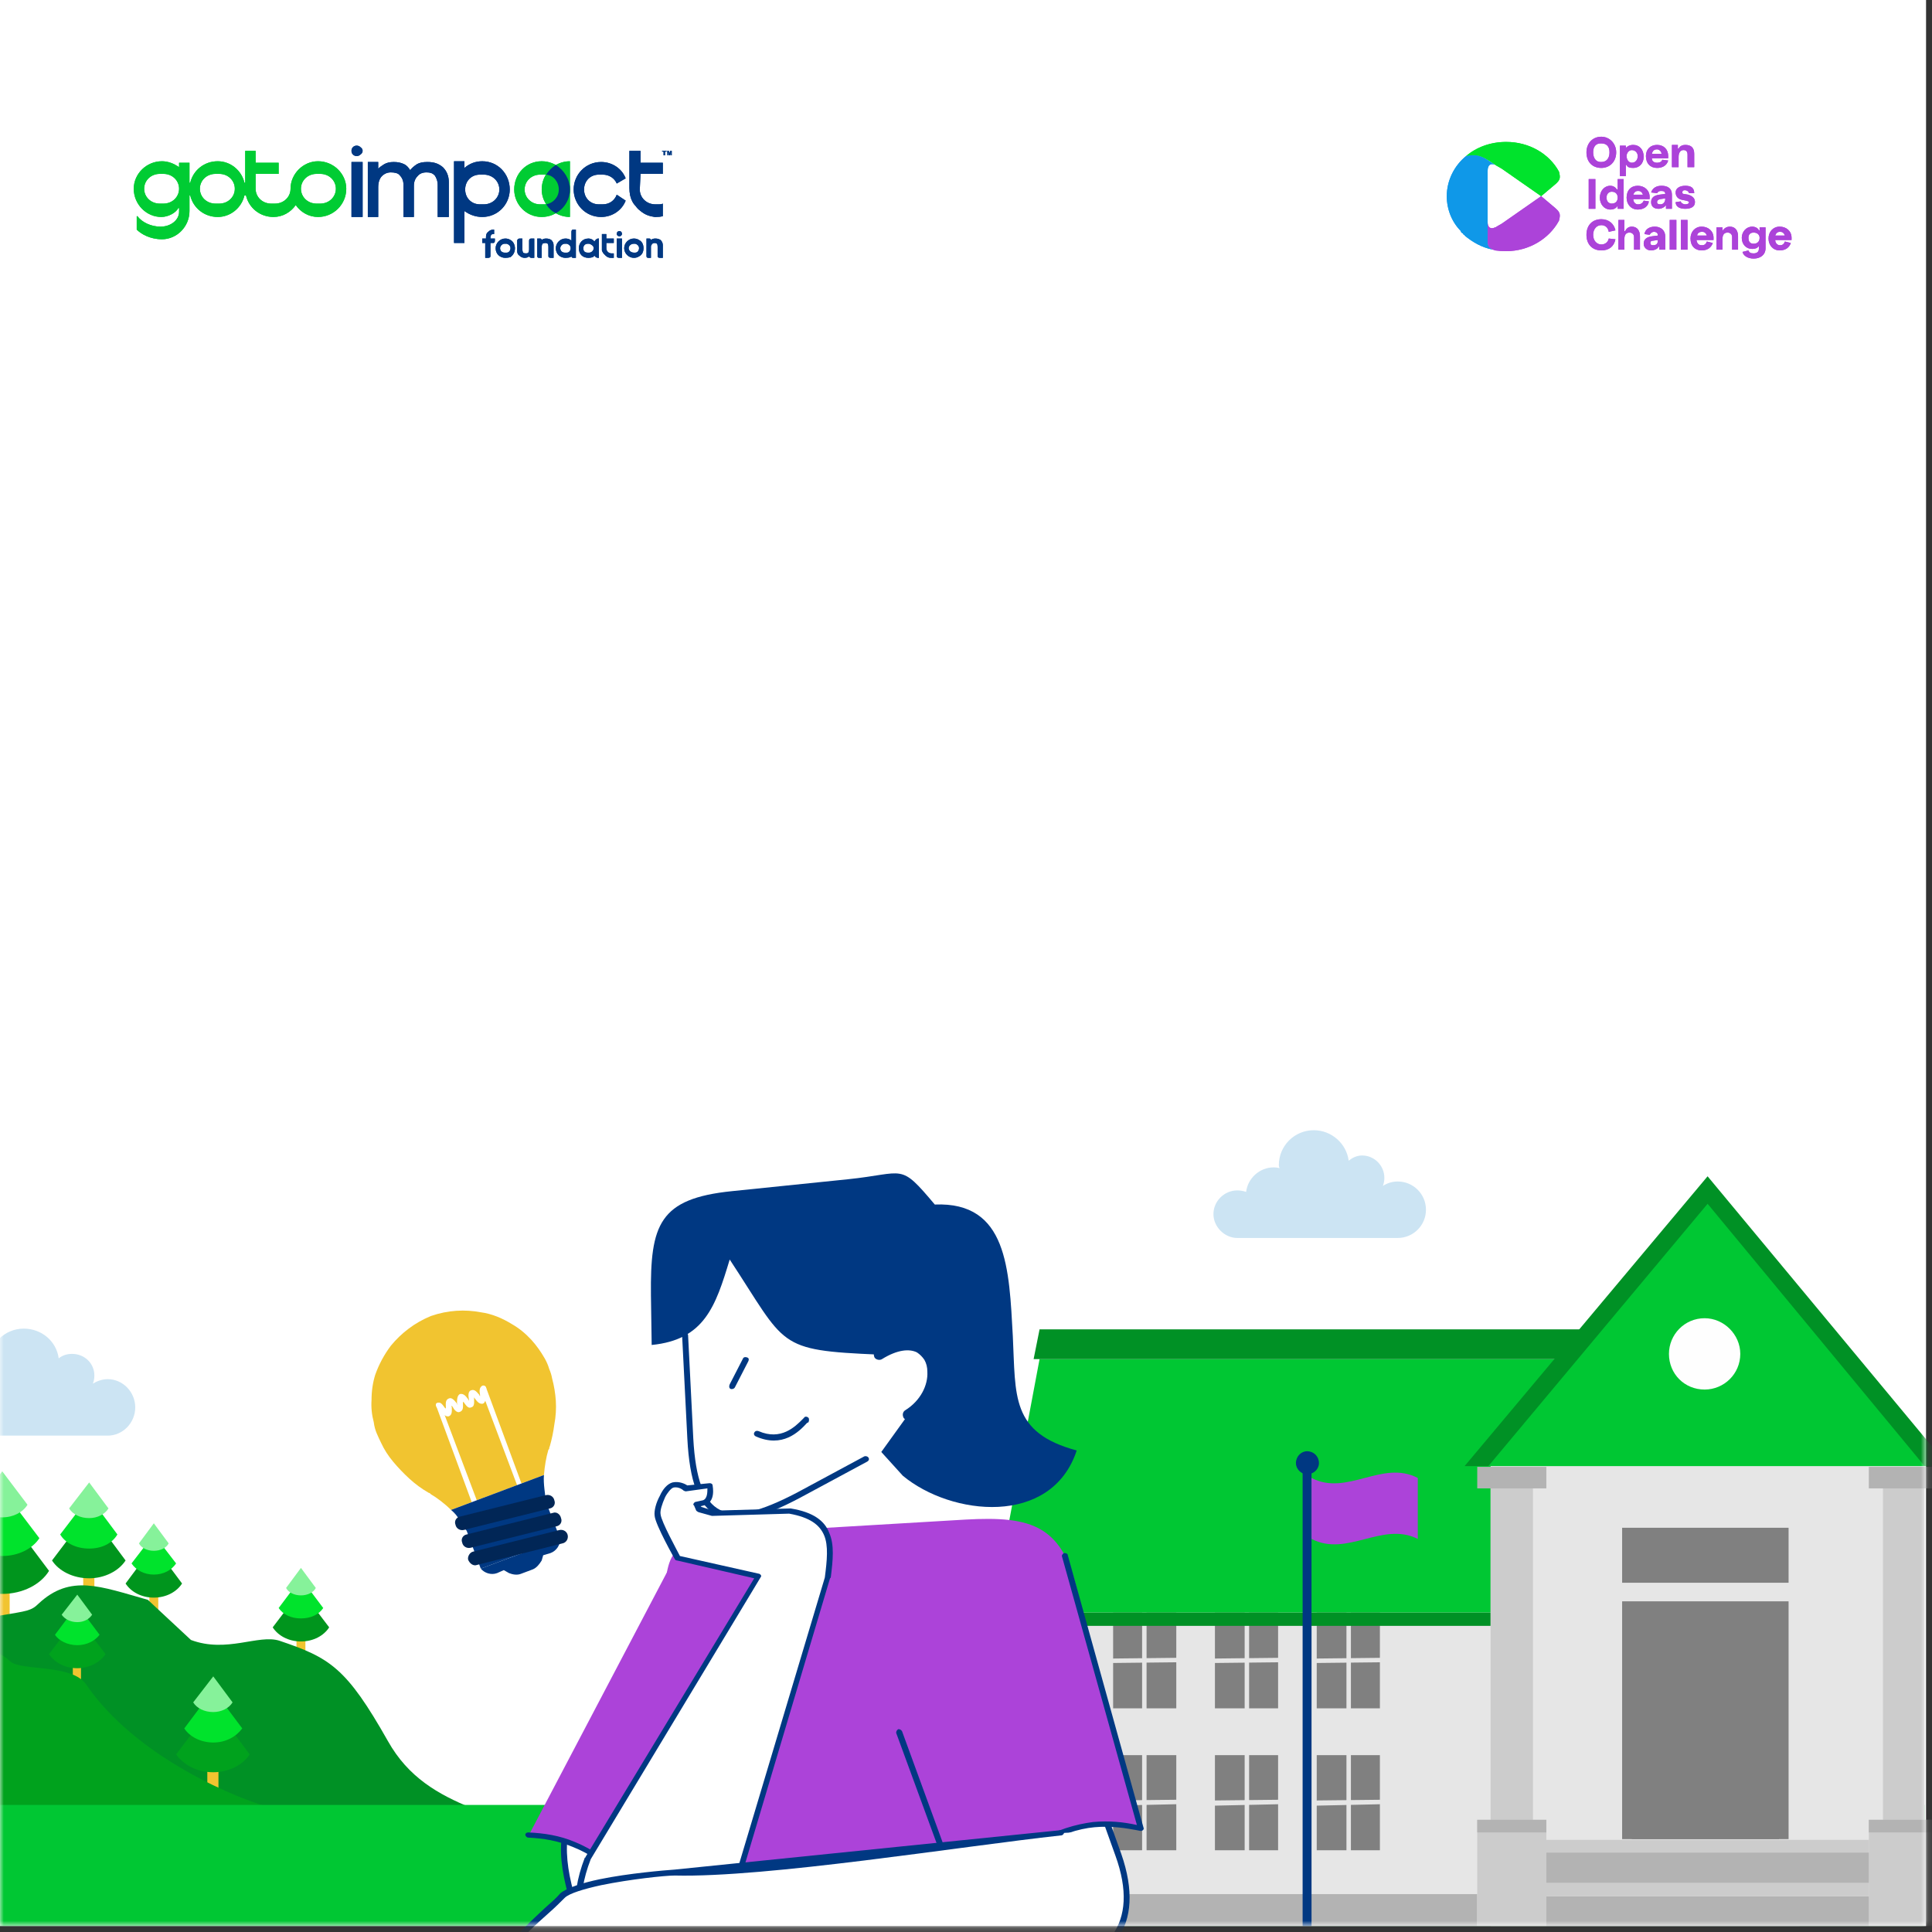 <svg width="260" height="260" viewBox="0 0 260 260" fill="none" xmlns="http://www.w3.org/2000/svg">
<rect x="0" y="0" width="260" height="260" fill="#333333" stroke="none"/>
<path d="M0 0H259.2V259.2H0V0Z" fill="white"/>
<mask id="mask0_609_5200" style="mask-type:luminance" maskUnits="userSpaceOnUse" x="0" y="0" width="260" height="260">
<path d="M0 0H259.2V259.2H0V0Z" fill="white"/>
</mask>
<g mask="url(#mask0_609_5200)">
<path d="M39.9 222.9H41.1V219.7H39.9V222.9Z" fill="#F1C430"/>
<path d="M44.3 219C43.6 220.1 42.2 220.9 40.5 220.9C38.8 220.9 37.4 220.1 36.7 219L40.5 214L44.3 219Z" fill="#00951D"/>
<path d="M43.5 216.4C42.9 217.3 41.8 217.8 40.5 217.8C39.2 217.8 38.1 217.3 37.5 216.4L40.5 212.4L43.5 216.4Z" fill="#00E32C"/>
<path d="M42.5 213.7C42.2 214.3 41.4 214.7 40.5 214.7C39.6 214.7 38.8 214.3 38.5 213.7L40.5 211L42.5 213.7Z" fill="#86F29A"/>
<path d="M20.1 216.9H21.3V213.7H20.1V216.9Z" fill="#F1C430"/>
<path d="M24.5 213.1C23.8 214.2 22.4 215 20.7 215C19 215 17.6 214.2 16.9 213.1L20.7 208L24.5 213.1Z" fill="#00951D"/>
<path d="M23.7 210.4C23.1 211.3 22 211.9 20.7 211.9C19.4 211.9 18.3 211.3 17.7 210.4L20.7 206.5L23.7 210.4Z" fill="#00E32C"/>
<path d="M22.7 207.7C22.4 208.3 21.6 208.7 20.7 208.7C19.8 208.7 19 208.3 18.7 207.7L20.7 205L22.7 207.7Z" fill="#86F29A"/>
<path d="M11.2 215H12.7V210.8H11.2V215Z" fill="#F1C430"/>
<path d="M16.9 210C16 211.4 14.1 212.4 12 212.4C9.8 212.4 7.9 211.4 7 210L12 203.4L16.9 210Z" fill="#00951D"/>
<path d="M15.8 206.5C15.1 207.7 13.7 208.4 12 208.4C10.3 208.4 8.8 207.7 8.1 206.5L12 201.4L15.8 206.5Z" fill="#00E32C"/>
<path d="M14.6 203C14.1 203.8 13.1 204.3 12 204.3C10.8 204.3 9.8 203.8 9.3 203L12 199.5L14.6 203Z" fill="#86F29A"/>
<path d="M-0.6 217.8H1.3V212.5H-0.6V217.8Z" fill="#F1C430"/>
<path d="M6.6 211.4C5.5 213.2 3.1 214.5 0.3 214.5C-2.4 214.5 -4.8 213.2 -6 211.4L0.3 203L6.6 211.4Z" fill="#00951D"/>
<path d="M5.3 207C4.4 208.4 2.5 209.4 0.3 209.4C-1.8 209.4 -3.7 208.4 -4.6 207L0.3 200.4L5.3 207Z" fill="#00E32C"/>
<path d="M3.7 202.5C3.1 203.5 1.8 204.2 0.3 204.2C-1.1 204.2 -2.4 203.5 -3 202.5L0.3 198L3.7 202.5Z" fill="#86F29A"/>
<path d="M-40.8 242.6C-32.7 236.8 -29.1 232.5 -18.9 230.4C-11.8 224.6 -8 218.9 0.1 217.4C3.6 216.8 4.2 216.8 5.2 215.8C9.5 211.8 13.5 213.5 19.9 215.3L25.7 220.7C30.5 222.5 34.8 219.9 37.6 220.8C44.4 223.1 46.6 224.4 52.2 234.3C57.7 244.1 68.2 243.4 78.4 250L33 250.4L-40.8 242.6Z" fill="#009125"/>
<path d="M27.9 241H29.4V236.9H27.9V241Z" fill="#F1C430"/>
<path d="M33.6 236.1C32.7 237.5 30.8 238.5 28.7 238.5C26.5 238.5 24.7 237.5 23.7 236.1L28.7 229.5L33.6 236.1Z" fill="#00A21D"/>
<path d="M32.6 232.6C31.8 233.7 30.4 234.5 28.7 234.5C27 234.5 25.5 233.7 24.8 232.6L28.7 227.4L32.6 232.6Z" fill="#00E32C"/>
<path d="M31.3 229.1C30.8 229.9 29.8 230.4 28.7 230.4C27.5 230.4 26.5 229.9 26 229.1L28.7 225.6L31.3 229.1Z" fill="#86F29A"/>
<path d="M9.8 226.5H10.9V223.3H9.8V226.5Z" fill="#F1C430"/>
<path d="M14.2 222.6C13.5 223.7 12 224.5 10.4 224.5C8.7 224.5 7.3 223.7 6.6 222.6L10.4 217.6L14.2 222.6Z" fill="#00A21D"/>
<path d="M13.4 220C12.8 220.8 11.7 221.4 10.4 221.4C9.1 221.4 7.9 220.8 7.4 220L10.4 216L13.4 220Z" fill="#00E32C"/>
<path d="M12.4 217.3C12 217.9 11.3 218.3 10.4 218.3C9.5 218.3 8.7 217.9 8.3 217.3L10.4 214.6L12.4 217.3Z" fill="#86F29A"/>
<path d="M-58.2 242.5C-51.1 237.9 -58.2 239.9 -51.4 237.5C-47.7 236.2 -45.1 238 -40.8 234.1C-35.1 228.9 -33.7 225.7 -27.7 224.1C-23.6 223 -22.8 223 -21.1 222C-16.5 219.2 -14.6 220 -10.7 221.7C-6.6 223.4 -2.6 219.9 1.4 223.6C2.9 224.9 9.7 223.9 11.6 226.7C18.3 236.5 32 242.2 37.2 243.5L47.7 248.2L56.3 250.4H-39.6L-58.2 242.5Z" fill="#00A21D"/>
<path d="M0 259.2H259V242.9H0V259.2Z" fill="#00C733"/>
<path d="M139.9 259.2H242.2V178.9H139.9V259.2Z" fill="#E6E6E6"/>
<path d="M139.9 259.2H198.8V254.9H139.9V259.2Z" fill="#B3B3B3"/>
<path d="M177 230.1H186V216.8H177V230.1Z" fill="#808080"/>
<path fill-rule="evenodd" clip-rule="evenodd" d="M186.2 216.5V230.4H176.7V216.5H186.2ZM185.7 217H177.2V229.9H185.7V217Z" fill="#E6E6E6"/>
<path d="M181.2 216.8C181.2 216.6 181.3 216.5 181.5 216.5C181.7 216.5 181.8 216.6 181.8 216.8V230.1C181.8 230.3 181.7 230.4 181.5 230.4C181.3 230.4 181.2 230.3 181.2 230.1V216.8Z" fill="#E6E6E6"/>
<path d="M186 223.1C186.2 223.1 186.3 223.2 186.3 223.4C186.3 223.5 186.2 223.7 186 223.7L177 223.8C176.8 223.8 176.7 223.7 176.7 223.5C176.7 223.4 176.8 223.2 177 223.2L186 223.1Z" fill="#E6E6E6"/>
<path d="M163.3 230.1H172.3V216.8H163.3V230.1Z" fill="#808080"/>
<path fill-rule="evenodd" clip-rule="evenodd" d="M172.5 216.5V230.4H163V216.5H172.5ZM172 217H163.5V229.9H172V217Z" fill="#E6E6E6"/>
<path d="M167.5 216.8C167.5 216.6 167.6 216.5 167.8 216.5C167.9 216.5 168.1 216.6 168.1 216.8V230.1C168.1 230.3 167.9 230.4 167.8 230.4C167.6 230.4 167.5 230.3 167.5 230.1V216.8Z" fill="#E6E6E6"/>
<path d="M172.3 223.1C172.4 223.1 172.6 223.2 172.6 223.4C172.6 223.5 172.4 223.7 172.3 223.7L163.3 223.8C163.1 223.8 163 223.7 163 223.5C162.9 223.4 163.1 223.2 163.3 223.2L172.3 223.1Z" fill="#E6E6E6"/>
<path d="M149.5 230.1H158.5V216.8H149.5V230.1Z" fill="#808080"/>
<path fill-rule="evenodd" clip-rule="evenodd" d="M158.8 216.5V230.4H149.3V216.5H158.8ZM158.3 217H149.8V229.9H158.3V217Z" fill="#E6E6E6"/>
<path d="M153.7 216.8C153.7 216.6 153.9 216.5 154 216.5C154.2 216.5 154.3 216.6 154.3 216.8V230.1C154.3 230.3 154.2 230.4 154 230.4C153.9 230.4 153.7 230.3 153.7 230.1V216.8Z" fill="#E6E6E6"/>
<path d="M158.5 223.1C158.7 223.1 158.8 223.2 158.8 223.4C158.8 223.5 158.7 223.7 158.5 223.7L149.5 223.8C149.4 223.8 149.2 223.7 149.2 223.5C149.2 223.4 149.4 223.2 149.5 223.2L158.5 223.1Z" fill="#E6E6E6"/>
<path d="M177 249.2H186V235.9H177V249.2Z" fill="#808080"/>
<path fill-rule="evenodd" clip-rule="evenodd" d="M186.2 235.7V249.5H176.7V235.7H186.2ZM185.7 236.2H177.2V249H185.7V236.2Z" fill="#E6E6E6"/>
<path d="M181.2 235.9C181.2 235.7 181.3 235.6 181.5 235.6C181.7 235.6 181.8 235.7 181.8 235.9V249.2C181.8 249.4 181.7 249.5 181.5 249.5C181.3 249.5 181.2 249.4 181.2 249.2V235.9Z" fill="#E6E6E6"/>
<path d="M186 242.2C186.2 242.2 186.3 242.3 186.3 242.5C186.3 242.7 186.2 242.8 186 242.8L177 243C176.8 243 176.7 242.8 176.7 242.7C176.7 242.5 176.8 242.3 177 242.3L186 242.2Z" fill="#E6E6E6"/>
<path d="M163.3 249.2H172.3V235.9H163.3V249.2Z" fill="#808080"/>
<path fill-rule="evenodd" clip-rule="evenodd" d="M172.5 235.7V249.5H163V235.7H172.5ZM172 236.2H163.5V249H172V236.2Z" fill="#E6E6E6"/>
<path d="M167.5 235.9C167.5 235.7 167.6 235.6 167.8 235.6C167.9 235.6 168.1 235.7 168.1 235.9V249.2C168.1 249.4 167.9 249.5 167.8 249.5C167.6 249.5 167.5 249.4 167.5 249.2V235.9Z" fill="#E6E6E6"/>
<path d="M172.3 242.2C172.4 242.2 172.6 242.3 172.6 242.5C172.6 242.7 172.4 242.8 172.3 242.8L163.3 243C163.1 243 163 242.8 163 242.7C162.9 242.5 163.1 242.3 163.3 242.3L172.3 242.2Z" fill="#E6E6E6"/>
<path d="M149.5 249.2H158.5V235.9H149.5V249.2Z" fill="#808080"/>
<path fill-rule="evenodd" clip-rule="evenodd" d="M158.8 235.7V249.5H149.3V235.7H158.8ZM158.3 236.2H149.8V249H158.3V236.2Z" fill="#E6E6E6"/>
<path d="M153.7 235.9C153.7 235.7 153.9 235.6 154 235.6C154.2 235.6 154.3 235.7 154.3 235.9V249.2C154.3 249.4 154.2 249.5 154 249.5C153.9 249.5 153.7 249.4 153.7 249.2V235.9Z" fill="#E6E6E6"/>
<path d="M158.5 242.2C158.7 242.2 158.8 242.3 158.8 242.5C158.8 242.7 158.7 242.8 158.5 242.8L149.5 243C149.4 243 149.2 242.8 149.2 242.7C149.2 242.5 149.4 242.3 149.5 242.3L158.5 242.2Z" fill="#E6E6E6"/>
<path d="M133.5 218.8H245.4V217H133.5V218.8Z" fill="#009125"/>
<path d="M239 182.9H139.9L133.5 217H245.4L239 182.9Z" fill="#00C733"/>
<path d="M239 178.9H139.9L139.1 182.9H239.8L239 178.9Z" fill="#009125"/>
<path d="M200.6 259.2H259V195.2H200.6V259.2Z" fill="#E6E6E6"/>
<path d="M218.3 247.5H240.7V215.5H218.3V247.5Z" fill="#808080"/>
<path d="M203.4 203.4H256.2V195.2H203.4V203.4Z" fill="#E6E6E6"/>
<path d="M229.8 160.2L198.8 197.3H260.9L229.8 160.2Z" fill="#00C733"/>
<path d="M200.6 195.2L229.8 161.3L259 195.2H200.6Z" fill="#00C733"/>
<path d="M200.6 256.2H206.3V197.4H200.6V256.2Z" fill="#CCCCCC"/>
<path d="M253.4 256.2H259V197.4H253.4V256.2Z" fill="#CCCCCC"/>
<path d="M198.8 259.2H208.1V244.9H198.8V259.2Z" fill="#CCCCCC"/>
<path d="M251.5 259.2H260.9V244.9H251.5V259.2Z" fill="#CCCCCC"/>
<path d="M219.6 247.5H239.4V216.7H219.6V247.5Z" fill="#808080"/>
<path d="M208.1 259.2H251.5V255.2H208.1V259.2Z" fill="#B3B3B3"/>
<path d="M208.1 255.2H251.5V253.4H208.1V255.2Z" fill="#CCCCCC"/>
<path d="M208.1 253.4H251.5V249.3H208.1V253.4Z" fill="#B3B3B3"/>
<path d="M208.1 249.3H251.5V247.6H208.1V249.3Z" fill="#CCCCCC"/>
<path d="M198.8 246.6H208.1V244.9H198.8V246.6Z" fill="#B3B3B3"/>
<path d="M251.5 246.6H260.9V244.9H251.5V246.6Z" fill="#B3B3B3"/>
<path d="M218.3 213H240.7V205.6H218.3V213Z" fill="#808080"/>
<path d="M234.2 182.2C234.2 179.6 232 177.4 229.4 177.4C226.7 177.4 224.6 179.6 224.6 182.2C224.6 184.9 226.7 187 229.4 187C232 187 234.2 184.9 234.2 182.2Z" fill="#FEFEFE"/>
<path d="M83.7 280.7H143.3V243.9H83.7V280.7Z" fill="#AC43D9"/>
<path d="M119.6 195.1L116.5 196.3L107.4 201.2C97.5 206.5 93.6 204.7 92.9 193.6L92.2 179.7L94 166.6L126 170.1L130.9 191L118.6 195.4L119.6 195.1Z" fill="white"/>
<path d="M90.8 247.5L78.3 259.5C75.3 250.8 75 247.4 78 241.1L90.8 247.5Z" fill="white"/>
<path fill-rule="evenodd" clip-rule="evenodd" d="M91.1 247.7L78.6 259.8C78.5 259.9 78.2 259.9 78.1 259.8C78.033 259.733 77.967 259.667 77.9 259.6C76.4 255.2 75.6 252.2 75.5 249.4C75.4 246.7 76.1 244.2 77.6 241C77.7 240.8 77.9 240.8 78.1 240.8H78.2L91 247.2C91.2 247.3 91.2 247.5 91.1 247.7ZM78.5 258.8L90.1 247.6L78.2 241.6C76.8 244.6 76.2 246.9 76.3 249.4C76.4 252 77.1 254.8 78.5 258.8Z" fill="#003882"/>
<path d="M91.8 207.7L113.4 227.5L94.7 259C91.4 258.3 88.2 257.2 84.2 253C79.4 248.1 75.3 247.2 71.2 246.9L91.8 207.7Z" fill="#AC43D9"/>
<path d="M94.7 258.7C94.9 258.7 95 258.9 95 259.1C95 259.3 94.7 259.4 94.5 259.4C92.8 259 91.1 258.5 89.4 257.6C87.6 256.7 85.8 255.4 83.8 253.3V253.2C81.4 250.8 79.2 249.4 77.2 248.6C75.1 247.7 73.1 247.4 71.1 247.3C70.9 247.3 70.7 247.1 70.7 246.9C70.7 246.7 70.9 246.6 71.1 246.6C73.2 246.7 75.3 247 77.4 247.9C79.6 248.8 81.9 250.3 84.4 252.8C86.4 254.9 88.1 256.2 89.8 257C91.4 257.9 93 258.3 94.7 258.7Z" fill="#003882"/>
<path d="M89.1 253.5L89.4 245.3V218.4C89.6 209.3 89.1 207 99.5 206.3L129.9 204.5C138.9 204 143.2 205.2 145.2 215.1L150 253.5H89.1Z" fill="#AC43D9"/>
<path d="M133.4 248.2L140 265.6C149.3 264 153.9 259.3 150.5 249.6L147 239.9L133.4 248.2Z" fill="white"/>
<path fill-rule="evenodd" clip-rule="evenodd" d="M139.6 265.7L133.1 248.4C133 248.2 133 248 133.2 247.9L146.8 239.5C146.8 239.5 146.833 239.5 146.9 239.5C147.1 239.4 147.3 239.5 147.4 239.7L150.9 249.5C152.6 254.4 152.3 258.2 150.4 260.9C148.4 263.5 144.8 265.2 140.1 266C139.9 266 139.7 265.9 139.6 265.7ZM133.9 248.4L140.3 265.1C144.6 264.3 147.9 262.8 149.7 260.4C151.5 257.9 151.8 254.4 150.1 249.7L146.8 240.5L133.9 248.4Z" fill="#003882"/>
<path d="M91.8 179.8C91.8 179.5 91.9 179.3 92.2 179.3C92.4 179.3 92.6 179.5 92.6 179.7L93.3 193.6C93.6 199 94.7 202.1 96.9 203.2C99.1 204.3 102.4 203.4 107.2 200.9L116.3 196C116.5 195.9 116.8 196 116.9 196.2C117 196.4 116.9 196.6 116.7 196.7L107.6 201.6C102.5 204.3 99 205.2 96.5 203.9C94 202.7 92.8 199.4 92.5 193.6L91.8 179.8Z" fill="#003882"/>
<path d="M122.6 191C122.2 191.2 121.8 191.1 121.6 190.8C121.4 190.4 121.5 190 121.8 189.8C123.9 188.5 124.9 186.4 124.8 184.6C124.8 184 124.667 183.467 124.4 183C124.133 182.6 123.8 182.267 123.4 182C122.4 181.5 120.8 181.6 118.7 182.9C118.4 183.1 117.9 183 117.7 182.7C117.5 182.3 117.6 181.9 117.9 181.7C120.5 180 122.6 179.9 124.1 180.7C124.8 181.1 125.3 181.7 125.6 182.3C126 183 126.2 183.7 126.2 184.5C126.3 186.8 125.2 189.4 122.6 191Z" fill="#003882"/>
<path d="M100 182.8C100.1 182.6 100.4 182.6 100.6 182.7C100.8 182.8 100.8 183 100.7 183.2L98.9 186.7C98.8 186.9 98.5 187 98.3 186.9C98.1 186.8 98.1 186.5 98.2 186.3L100 182.8Z" fill="#003882"/>
<path d="M101.7 193.3C101.5 193.2 101.4 193 101.5 192.8C101.6 192.6 101.8 192.5 102.1 192.6C105.1 193.9 107 192 108 191L108.2 190.8C108.3 190.6 108.6 190.6 108.8 190.8C108.9 190.9 108.9 191.2 108.8 191.4L108.6 191.5C107.5 192.7 105.3 194.9 101.7 193.3Z" fill="#003882"/>
<path d="M119.5 181.6L118.3 182.3C104.4 181.7 105.9 181.2 98.2 169.5C96.3 175.8 94.8 180.3 87.7 181L87.6 174.3C87.5 164.8 88.7 161.3 98.5 160.3L114.1 158.7C121.9 157.9 121 156.4 125.8 162.1C135.6 161.7 135.8 170.8 136.3 179.8C136.7 187.9 136 192.8 144.9 195.2C141.5 205.5 128 204 121.5 198.6L118.6 195.4L122.2 190.4L125 187.2L125.3 183.3L123.1 181.1L119.5 181.6Z" fill="#003882"/>
<path d="M143.3 209.4L117.1 222.4L127.6 251.1C131.1 251.4 134.4 251.2 139.4 248.3C145.4 244.9 149.6 245.2 153.5 246L143.3 209.4Z" fill="#AC43D9"/>
<path d="M120.6 233.2C120.6 233 120.7 232.8 120.9 232.7C121.1 232.7 121.3 232.8 121.4 233L127.9 250.8C129.5 250.9 131.1 250.9 132.8 250.5C134.6 250.2 136.7 249.4 139.1 248C142.2 246.2 144.8 245.5 147.1 245.2C149.3 245 151.2 245.2 153 245.6L142.9 209.4C142.9 209.3 143 209.1 143.2 209C143.5 209 143.7 209.1 143.7 209.3L153.9 246C153.967 246.067 153.967 246.1 153.9 246.1C153.9 246.3 153.7 246.4 153.5 246.4C151.5 246 149.5 245.7 147.3 245.9C145.1 246.1 142.6 246.9 139.6 248.6C137.1 250 135 250.8 133 251.2C131.1 251.6 129.4 251.6 127.6 251.5C127.5 251.5 127.3 251.4 127.2 251.2L120.6 233.2Z" fill="#003882"/>
<path d="M79.1 250.1L102 212.1L91.2 209.7C91.2 209.7 88.6 205 88.5 203.9C88.3 202.8 89.5 200.1 90.5 199.9C91.5 199.7 92.3 200.3 92.3 200.3L95.5 199.9C95.5 199.9 95.9 201.9 94.6 202.2L93.8 202.4L94.1 203.1L95.9 203.7L106.3 203.4C112.2 204.4 112 207.6 111.4 212.3L98.8 254.4C95.7 270.3 72.2 267.7 79.1 250.1Z" fill="white"/>
<path fill-rule="evenodd" clip-rule="evenodd" d="M78.8 249.9L101.5 212.4L91.1 210C90.967 210 90.867 209.933 90.8 209.8C90.8 209.8 88.2 205.2 88.1 204C88 203.3 88.3 202.2 88.8 201.3C89.2 200.4 89.8 199.7 90.5 199.5C91.4 199.3 92.2 199.7 92.5 199.9L95.5 199.6C95.7 199.6 95.9 199.7 95.9 199.9C95.9 200 96.4 202.2 94.7 202.6L94.3 202.7L94.4 202.8L96 203.3L106.4 203C109.5 203.5 111 204.7 111.6 206.3C112.3 207.9 112.1 209.9 111.8 212.3L111.7 212.4L99.2 254.4C98 260.4 94 263.9 89.8 265C87.9 265.4 86 265.4 84.2 265C82.5 264.6 80.9 263.7 79.7 262.4C77.4 259.8 76.5 255.7 78.7 250C78.767 250 78.8 249.967 78.8 249.9ZM102.4 212.2L79.5 250.2C77.4 255.6 78.2 259.5 80.4 261.9C81.5 263.1 82.9 263.9 84.5 264.3C86.1 264.7 87.9 264.7 89.6 264.3C93.6 263.3 97.3 260 98.4 254.4L111 212.3C111.3 210 111.5 208 110.9 206.6C110.3 205.2 109 204.2 106.2 203.7L95.9 204C95.833 204 95.8 204 95.8 204L94 203.5C93.867 203.433 93.767 203.367 93.7 203.3L93.4 202.6C93.4 202.6 93.367 202.567 93.3 202.5C93.3 202.3 93.5 202.1 93.7 202.1L94.6 201.9C95.2 201.7 95.2 200.8 95.2 200.3L92.3 200.7C92.233 200.7 92.133 200.667 92 200.6C92 200.6 91.4 200 90.6 200.2C90.3 200.3 89.8 200.9 89.5 201.5C89.1 202.4 88.8 203.3 88.9 203.8C89 204.8 91.1 208.6 91.5 209.4L102.2 211.8C102.4 211.9 102.5 212.1 102.4 212.2Z" fill="#003882"/>
<path d="M90.9 252H90.8C88.7 252.1 77.5 253.3 75.7 255.1C73.9 256.9 70.1 259.9 69.1 261.8C68.2 263.7 65.9 269.7 65.9 269.7C65.9 269.7 68 270.6 69.2 268L69 271C69 271 70.8 272.4 71.6 271C71.6 271 72.2 273.2 74 269.6C75.8 266 76.1 264.8 76.1 264.8L78.6 262.8L76.6 266L75.3 271.5C75.3 271.5 77 272.2 77.6 270.6C78.2 268.9 79.5 267.2 79.5 267.2L82.8 264.3C82.8 264.3 89.1 263.4 90.8 262.4C92.5 261.4 92.8 260.9 92.8 260.9L132.8 266C148.6 268.6 157.3 245.2 142.8 246.7L90.9 252Z" fill="white"/>
<path d="M142.7 246.3C143 246.2 143.2 246.4 143.2 246.6C143.2 246.8 143 247 142.8 247C129.1 248.5 103.2 252.7 90.8 252.4C89.5 252.4 84.8 252.9 80.9 253.7C78.6 254.2 76.6 254.8 76 255.4C75.4 256 74.7 256.7 73.9 257.4C72.1 259 70.1 260.8 69.5 262C68.7 263.6 67 268 66.4 269.4C67 269.5 68.1 269.4 68.8 267.8C68.9 267.6 69.1 267.5 69.3 267.6C69.5 267.7 69.6 267.8 69.6 268L69.4 270.8C69.8 271.1 70.8 271.6 71.3 270.8C71.4 270.6 71.6 270.6 71.8 270.7C71.933 270.767 72 270.833 72 270.9C72.1 271 72.4 271.9 73.6 269.4C75.4 265.8 75.7 264.7 75.8 264.7C75.8 264.633 75.833 264.567 75.9 264.5L78.3 262.5C78.5 262.4 78.7 262.4 78.9 262.6C79 262.7 79 262.9 78.9 263L77 266.1L75.8 271.2C76.2 271.3 76.9 271.3 77.2 270.4C77.9 268.7 79.2 267 79.2 267C79.2 266.933 79.2 266.9 79.2 266.9L82.5 264.1C82.567 264.033 82.667 264 82.8 264C83 263.9 89 263 90.6 262.1C92.2 261.1 92.4 260.7 92.4 260.7C92.5 260.6 92.7 260.5 92.8 260.5L128.2 265.1C131.9 265.5 134 265.8 136.1 265.7C138.2 265.6 140.3 265.1 144 264.2C144.2 264.1 144.5 264.2 144.5 264.5C144.6 264.7 144.5 264.9 144.2 264.9C140.5 265.9 138.3 266.3 136.2 266.5C134 266.6 131.8 266.3 128.1 265.8L92.9 261.4C92.7 261.6 92.1 262.1 91 262.8C89.4 263.7 83.9 264.6 83 264.7L79.8 267.5C79.6 267.7 78.6 269.3 78 270.7C77.2 272.6 75.3 271.9 75.1 271.8C74.9 271.8 74.8 271.6 74.9 271.4L76.2 265.9C76.2 265.833 76.2 265.8 76.2 265.8L76.9 264.7L76.5 265C76.4 265.4 75.8 266.7 74.4 269.7C72.9 272.8 72 272.4 71.5 271.8C70.5 272.6 69 271.5 68.8 271.3C68.667 271.233 68.6 271.133 68.6 271L68.7 269.4C67.5 270.6 66 270.1 65.8 270.1H65.7C65.5 270 65.4 269.7 65.5 269.5C65.5 269.5 67.8 263.6 68.8 261.7C69.5 260.3 71.5 258.5 73.3 256.8C74.1 256.1 74.9 255.4 75.4 254.8C76.2 254.1 78.3 253.4 80.7 252.9C84.6 252.1 89.4 251.7 90.8 251.6L142.7 246.3Z" fill="#003882"/>
<path d="M73.3 182.8C72.767 181.867 72.167 181.033 71.5 180.3C70.7 179.433 69.833 178.733 68.9 178.2C67.6 177.4 66.2 176.8 64.7 176.6C62.6 176.2 60.3 176.3 58 177.1C55.8 178 54 179.4 52.6 181.1C51.7 182.3 51 183.6 50.5 185C50.167 186.067 50 187.2 50 188.4C49.933 189.4 50.033 190.4 50.3 191.4C50.367 191.933 50.5 192.433 50.7 192.9C50.9 193.367 51.1 193.8 51.3 194.2C51.7 195.067 52.233 195.9 52.9 196.7C53.567 197.5 54.3 198.267 55.1 199C55.9 199.733 56.767 200.367 57.7 200.9C57.767 200.9 57.833 200.933 57.9 201C57.9 201 57.933 201.033 58 201.1C58.7 201.5 59.8 202.3 60.7 203.2L73.2 198.5C73.3 197.3 73.5 196.1 73.8 195.1C73.8 195.1 73.833 195.067 73.9 195C73.9 194.867 73.933 194.733 74 194.6C74.267 193.667 74.467 192.7 74.6 191.7C74.8 190.633 74.867 189.567 74.8 188.5C74.733 187.5 74.567 186.5 74.3 185.5C74.233 185.1 74.1 184.667 73.9 184.2C73.767 183.733 73.567 183.267 73.3 182.8Z" fill="#F1C430"/>
<path d="M62.8 206L64.7 211.1L75.4 207.1L73.5 202.2C73.5 202 73.467 201.8 73.4 201.6L62.5 205.6C62.567 205.733 62.667 205.867 62.8 206Z" fill="#003882"/>
<path d="M66.9 211.7L67.8 211.3L68.5 211.7C69 211.9 69.6 212 70.1 211.8L71.7 211.2C72.2 211 72.6 210.5 72.9 210L73.1 209.3L74.1 209C74.9 208.7 75.4 207.9 75.4 207.1L64.7 211.1C65.2 211.7 66.1 212 66.9 211.7Z" fill="#003882"/>
<path d="M70 200.1C69.9 200.2 69.7 200.1 69.6 199.9L64.7 186.9C64.7 186.8 64.8 186.6 64.9 186.5C65.1 186.4 65.3 186.5 65.4 186.7L70.2 199.7C70.3 199.9 70.2 200.1 70 200.1Z" fill="white"/>
<path d="M64 202.4C63.8 202.5 63.6 202.4 63.5 202.2L58.7 189.2C58.6 189 58.7 188.8 58.9 188.8C59 188.7 59.2 188.8 59.3 189L64.2 202C64.2 202.1 64.1 202.3 64 202.4Z" fill="white"/>
<path d="M62.5 205.6L73.4 201.6C73.4 201.2 73.1 199.7 73.2 198.5L60.7 203.2C61.8 204.1 61.9 204.9 62.5 205.6Z" fill="#003882"/>
<path d="M65 188.9C64.5 189 64.2 188.6 63.9 188.2C63.833 188.133 63.8 188.067 63.8 188C63.8 188.067 63.8 188.133 63.8 188.2C63.8 188.7 63.9 189.3 63.4 189.4C63 189.6 62.7 189.1 62.4 188.7C62.333 188.7 62.3 188.667 62.3 188.6C62.3 188.667 62.3 188.733 62.3 188.8C62.3 189.3 62.4 189.8 61.9 190C61.5 190.2 61.1 189.7 60.9 189.3C60.833 189.233 60.767 189.2 60.7 189.2C60.767 189.267 60.8 189.333 60.8 189.4C60.8 189.8 60.9 190.4 60.4 190.6C60 190.7 59.6 190.3 59.3 189.9C59.2 189.8 59.1 189.6 59 189.5C58.9 189.5 58.7 189.4 58.7 189.2C58.6 189.1 58.7 188.8 58.9 188.8C59.3 188.6 59.6 189.1 59.9 189.5C59.967 189.5 60 189.533 60 189.6C60 189.533 60 189.467 60 189.4C60 188.9 59.9 188.4 60.4 188.2C60.8 188 61.2 188.5 61.5 188.9C61.5 188.967 61.533 189 61.6 189C61.6 188.933 61.567 188.9 61.5 188.9C61.5 188.4 61.5 187.8 61.9 187.6C62.4 187.5 62.7 187.9 63 188.3C63 188.367 63.033 188.433 63.1 188.5C63.1 188.433 63.1 188.367 63.1 188.3C63 187.8 63 187.2 63.4 187.1C63.9 186.9 64.2 187.4 64.5 187.7C64.5 187.767 64.533 187.833 64.6 187.9C64.6 187.833 64.6 187.767 64.6 187.7C64.5 187.2 64.5 186.7 64.9 186.5C65.1 186.4 65.3 186.5 65.4 186.7C65.5 186.9 65.4 187 65.3 187.1C65.3 187.2 65.3 187.5 65.3 187.6C65.4 188.1 65.4 188.7 65 188.9Z" fill="white"/>
<path d="M62.4 205.9C61.9 206 61.4 205.7 61.3 205.2C61.1 204.7 61.4 204.2 61.9 204.1L73.5 201.2C74 201.1 74.5 201.4 74.6 201.9C74.8 202.4 74.5 202.9 74 203L62.4 205.9Z" fill="#012656"/>
<path d="M63.3 208.3C62.8 208.4 62.3 208.1 62.2 207.6C62 207.1 62.3 206.6 62.8 206.5L74.4 203.6C74.9 203.4 75.4 203.8 75.5 204.3C75.7 204.8 75.4 205.3 74.9 205.4L63.3 208.3Z" fill="#012656"/>
<path d="M64.2 210.6C63.7 210.8 63.2 210.4 63 209.9C62.9 209.5 63.2 208.9 63.7 208.8L75.3 205.9C75.8 205.8 76.3 206.1 76.4 206.6C76.5 207.1 76.2 207.6 75.7 207.7L64.2 210.6Z" fill="#012656"/>
<path d="M175.3 259.2H176.5V195.9H175.3V259.2Z" fill="#003882"/>
<path d="M190.8 207.1C186 204.7 181.3 209.6 176.5 207.1C176.5 204.367 176.5 201.633 176.5 198.9C181.3 201.4 186 196.4 190.8 198.9C190.8 201.633 190.8 204.367 190.8 207.1Z" fill="#AC43D9"/>
<path d="M177.5 196.9C177.5 196 176.8 195.3 175.9 195.3C175.1 195.3 174.4 196 174.4 196.9C174.4 197.7 175.1 198.4 175.9 198.4C176.8 198.4 177.5 197.7 177.5 196.9Z" fill="#003882"/>
<path d="M14.5 185.6C13.7 185.6 13 185.9 12.5 186.2C12.633 185.867 12.7 185.5 12.7 185.1C12.7 183.5 11.4 182.2 9.7 182.2C9 182.2 8.4 182.4 7.9 182.8C7.6 180.5 5.6 178.8 3.2 178.8C0.6 178.8 -1.5 180.9 -1.5 183.5C-1.5 183.633 -1.5 183.733 -1.5 183.8C-1.7 183.8 -1.933 183.8 -2.2 183.8C-4.2 183.8 -5.7 185.2 -5.9 187.1C-6.3 186.9 -6.7 186.8 -7.1 186.8C-8.9 186.8 -10.3 188.3 -10.3 190C-10.3 191.8 -8.9 193.2 -7.1 193.2H14.5C16.5 193.2 18.2 191.5 18.2 189.4C18.2 187.3 16.5 185.6 14.5 185.6Z" fill="#CCE4F3"/>
<path d="M188.1 159C187.4 159 186.7 159.2 186.1 159.6C186.233 159.267 186.3 158.9 186.3 158.5C186.3 156.9 185 155.5 183.3 155.5C182.6 155.5 182 155.8 181.5 156.2C181.2 153.9 179.2 152.1 176.8 152.1C174.2 152.1 172.1 154.2 172.1 156.8C172.1 156.933 172.133 157.067 172.2 157.2C171.933 157.133 171.667 157.1 171.4 157.1C169.5 157.1 167.9 158.6 167.7 160.4C167.3 160.267 166.9 160.2 166.5 160.2C164.8 160.2 163.3 161.6 163.3 163.4C163.3 165.1 164.8 166.6 166.5 166.6H188.1C190.2 166.6 191.9 164.9 191.9 162.8C191.9 160.7 190.2 159 188.1 159Z" fill="#CCE4F3"/>
<path d="M197.1 197.3L229.8 158.3L262.2 197.3H259L229.8 162L200.3 197.3H197.1Z" fill="#009125"/>
<path d="M198.8 200.3H208.1V197.4H198.8V200.3Z" fill="#B3B3B3"/>
<path d="M251.5 200.3H260.9V197.4H251.5V200.3Z" fill="#B3B3B3"/>
</g>
<path fill-rule="evenodd" clip-rule="evenodd" d="M213.5 20.5C213.5 19.3 214.3 18.4 215.5 18.4C216.6 18.4 217.5 19.3 217.5 20.5C217.5 21.8 216.6 22.6 215.5 22.6C214.3 22.6 213.5 21.8 213.5 20.5ZM215.5 21.8C216.2 21.8 216.6 21.3 216.6 20.5C216.6 19.7 216.2 19.3 215.5 19.3H215.4C214.8 19.3 214.4 19.7 214.4 20.5C214.4 21.3 214.8 21.8 215.4 21.8H215.5ZM218 23.7V19.6H218.8V19.9C219 19.7 219.3 19.5 219.8 19.5C220.6 19.5 221.2 20.1 221.2 21.1C221.2 22 220.6 22.6 219.8 22.6C219.3 22.6 219 22.5 218.9 22.2H218.8V23.7H218ZM219.6 21.9C220.1 21.9 220.4 21.5 220.4 21C220.4 20.6 220.1 20.2 219.6 20.2C219.2 20.2 218.9 20.6 218.9 21C218.9 21.5 219.2 21.9 219.6 21.9ZM224.5 21.3H222.3C222.3 21.7 222.6 21.9 223 21.9C223.3 21.9 223.6 21.8 223.7 21.5L224.5 21.6C224.3 22.3 223.7 22.6 223 22.6C222.1 22.6 221.5 22 221.5 21C221.5 20.1 222.1 19.5 223 19.5C223.9 19.5 224.5 20.1 224.5 21V21.3ZM223 20.1C222.6 20.1 222.4 20.3 222.3 20.7H223.6C223.6 20.4 223.3 20.1 223 20.1ZM225 22.5V19.5H225.8V20H225.9C226.1 19.6 226.5 19.5 226.8 19.5C227.6 19.5 228 19.9 228 20.7V22.5H227.1V20.8C227.1 20.4 226.9 20.2 226.6 20.2H226.5C226.2 20.2 225.9 20.5 225.9 21.1V22.5H225ZM213.8 28.1V24.1H214.7V28.1H213.8ZM215.3 26.6C215.3 25.7 215.9 25 216.7 25C217.1 25 217.4 25.2 217.6 25.5H217.7V24.1H218.5V28.1H217.7V27.7C217.5 28 217.2 28.2 216.7 28.2C215.9 28.2 215.3 27.5 215.3 26.6ZM216.9 27.4C217.4 27.4 217.7 27.1 217.7 26.6C217.7 26.1 217.4 25.8 216.9 25.8C216.5 25.8 216.2 26.1 216.2 26.6C216.2 27.1 216.5 27.4 216.9 27.4ZM222 26.8H219.8C219.8 27.2 220.1 27.5 220.4 27.5H220.5C220.8 27.5 221.1 27.3 221.2 27L221.9 27.1C221.8 27.8 221.2 28.2 220.4 28.2C219.5 28.2 218.9 27.5 218.9 26.6C218.9 25.6 219.5 25 220.4 25C221.3 25 222 25.6 222 26.5V26.8ZM220.4 25.7C220.1 25.7 219.9 25.9 219.8 26.2H221.1C221 25.9 220.8 25.7 220.5 25.7H220.4ZM225 26.2V28.1H224.2V27.6C224 27.9 223.6 28.1 223.2 28.1C222.6 28.1 222.2 27.8 222.2 27.2C222.2 26.6 222.6 26.3 223.3 26.2L224.1 26.1C224.1 25.8 223.9 25.7 223.6 25.7H223.5C223.3 25.7 223.1 25.8 223 26L222.2 25.9C222.4 25.3 222.9 25 223.6 25C224.5 25 225 25.4 225 26.2ZM223.5 27.5C223.8 27.5 224.1 27.2 224.1 26.8V26.7L223.4 26.8C223.133 26.867 223 27 223 27.2C223 27.4 223.133 27.5 223.4 27.5H223.5ZM225.5 27.2L226.2 27.1C226.2 27.3 226.5 27.5 226.8 27.5C227.1 27.5 227.3 27.4 227.3 27.2C227.3 27.133 227.167 27.067 226.9 27L226.4 26.9C225.8 26.8 225.5 26.4 225.5 25.9C225.5 25.3 226.1 25 226.8 25C227.6 25 228 25.3 228 26H227.3C227.3 25.8 227 25.6 226.8 25.6H226.7C226.5 25.6 226.4 25.7 226.4 25.9C226.4 26.033 226.467 26.1 226.6 26.1L227.2 26.2C227.8 26.4 228.1 26.7 228.1 27.2C228.1 27.8 227.6 28.1 226.8 28.1C226 28.1 225.5 27.8 225.5 27.2ZM213.5 31.6C213.5 30.3 214.3 29.5 215.5 29.5C216.5 29.5 217.2 30.1 217.4 31L216.5 31.2C216.4 30.6 216 30.3 215.5 30.3C214.9 30.3 214.4 30.8 214.4 31.6C214.4 32.4 214.9 32.9 215.5 32.9C216 32.9 216.4 32.6 216.5 32.1L217.4 32.2C217.2 33.2 216.5 33.7 215.5 33.7C214.3 33.7 213.5 32.9 213.5 31.6ZM217.8 33.6V29.6H218.6V31.1H218.7C218.9 30.7 219.2 30.5 219.6 30.5C220.3 30.5 220.7 31 220.7 31.8V33.6H219.9V31.9C219.9 31.5 219.6 31.3 219.3 31.3C218.9 31.3 218.6 31.5 218.6 32.2V33.6H217.8ZM224.1 31.8V33.6H223.3V33.2H223.2C223.1 33.5 222.6 33.7 222.2 33.7C221.6 33.7 221.2 33.3 221.2 32.8C221.2 32.2 221.6 31.9 222.3 31.8L223.1 31.7V31.6C223.1 31.4 222.9 31.2 222.6 31.2C222.3 31.2 222.1 31.4 222 31.6L221.3 31.5C221.4 30.9 221.9 30.5 222.7 30.5C223.5 30.5 224.1 31 224.1 31.8ZM222.5 33C222.9 33 223.1 32.8 223.1 32.4V32.3L222.4 32.4C222.2 32.4 222.1 32.5 222.1 32.7C222.1 32.9 222.2 33 222.4 33H222.5ZM224.7 33.6V29.6H225.6V33.6H224.7ZM226.2 33.6V29.6H227.1V33.6H226.2ZM230.6 32.3H228.3C228.4 32.8 228.6 33 229 33H229.1C229.4 33 229.6 32.8 229.7 32.5L230.5 32.7C230.3 33.3 229.8 33.7 229 33.7C228.1 33.7 227.5 33.1 227.5 32.1C227.5 31.2 228.1 30.5 229 30.5C229.9 30.5 230.6 31.1 230.6 32V32.3ZM229 31.2C228.7 31.2 228.4 31.4 228.4 31.7H229.7C229.6 31.4 229.4 31.2 229.1 31.2H229ZM231 33.6V30.6H231.8V31.1C232 30.7 232.4 30.5 232.8 30.5C233.5 30.5 233.9 31 233.9 31.8V33.6H233.1V31.9C233.1 31.5 232.8 31.3 232.5 31.3C232.1 31.3 231.8 31.5 231.8 32.2V33.6H231ZM234.5 33.9L235.3 33.7C235.4 34 235.6 34.1 236 34.1C236.4 34.1 236.7 33.9 236.7 33.5V33.1C236.5 33.4 236.2 33.5 235.8 33.5C235 33.5 234.4 32.9 234.4 32C234.4 31.2 235 30.5 235.8 30.5C236.2 30.5 236.6 30.7 236.7 31H236.8V30.6H237.6V33.4C237.6 34.3 236.9 34.8 236 34.8C235.2 34.8 234.6 34.4 234.5 33.9ZM236 32.8C236.5 32.8 236.8 32.5 236.8 32C236.8 31.6 236.5 31.3 236 31.3C235.5 31.3 235.3 31.6 235.3 32C235.3 32.5 235.5 32.8 236 32.8ZM241.1 32.3H238.9C238.9 32.7 239.2 33 239.5 33H239.6C239.9 33 240.1 32.8 240.2 32.5L241 32.7C240.8 33.3 240.3 33.7 239.5 33.7C238.6 33.7 238 33 238 32.1C238 31.2 238.6 30.5 239.5 30.5C240.4 30.5 241.1 31.1 241.1 32V32.3ZM239.5 31.2C239.2 31.2 239 31.4 238.9 31.7H240.2C240.1 31.4 239.9 31.2 239.6 31.2H239.5Z" fill="#AC43D9"/>
<path d="M200.9 33.6C199.4 33.3 198.2 32.6 197.1 31.7V31.6H197C197 31.6 196.967 31.567 196.9 31.5V31.4H196.8C196.733 31.333 196.667 31.267 196.6 31.2V31.1C195.4 29.9 194.7 28.2 194.7 26.4C194.7 24.3 195.7 22.3 197.3 21C199 20.6 199.7 21.2 201.2 22.2C200.6 21.9 200.2 22.2 200.2 23V26.4V27.5V29.6V29.9V32.4C200.2 33 200.3 33.3 200.9 33.6Z" fill="#0F98E8"/>
<path d="M202.7 19.1C205.8 19.1 208.5 20.7 209.8 23.1C210 23.9 210 24.2 209.3 24.8L207.4 26.4L202.1 22.7L201.4 22.3C199.8 21.2 199 20.6 197.3 21C198.7 19.8 200.6 19.1 202.7 19.1Z" fill="#00E32C"/>
<path d="M201.2 33.7C201.067 33.633 200.967 33.6 200.9 33.6C200.3 33.3 200.2 33 200.2 32.4V29.9C200.2 30.6 200.6 30.9 201.2 30.6C201.267 30.6 201.333 30.567 201.4 30.5L202.1 30.1L207.4 26.4L209.3 28C210 28.6 210 28.9 209.8 29.7C208.5 32.1 205.8 33.8 202.7 33.8C202.167 33.8 201.667 33.767 201.2 33.7Z" fill="#AC43D9"/>
<path fill-rule="evenodd" clip-rule="evenodd" d="M46.6 25.4C46.6 27.5 44.9 29.2 42.8 29.2C41.6 29.2 40.5 28.6 39.8 27.6C39.1 28.6 38 29.2 36.8 29.2C35 29.2 33.5 28 33.1 26.3H32.9C32.5 28 31 29.2 29.3 29.2C27.5 29.2 26 28 25.6 26.3H25.5V28.4C25.5 30.5 23.8 32.2 21.8 32.2C20.2 32.2 19 31.5 18.4 30.9V29.1H18.5C19.1 29.9 20.3 30.5 21.6 30.5C23 30.5 24.1 29.6 24.1 28.5V28H24C23.7 28.6 22.7 29.2 21.7 29.2C19.7 29.2 18 27.5 18 25.4C18 23.4 19.7 21.7 21.8 21.7C22.6 21.7 23.4 22 24.1 22.5V21.9H25.5V24.6H25.6C26 22.9 27.5 21.7 29.3 21.7C31 21.7 32.5 22.9 32.9 24.6H33V20.3H34.4V21.9H37.5V23.4H34.4V25.4C34.4 26.5 35.3 27.4 36.5 27.4H37C38.2 27.4 39.1 26.5 39.1 25.4C39.1 23.4 40.8 21.7 42.8 21.7C44.9 21.7 46.6 23.4 46.6 25.4ZM24.1 25.4C24.1 24.3 23.2 23.4 22 23.4H21.5C20.3 23.4 19.4 24.3 19.4 25.4C19.4 26.5 20.3 27.4 21.5 27.4H22C23.2 27.4 24.1 26.5 24.1 25.4ZM31.6 25.4C31.6 24.3 30.7 23.4 29.5 23.4H29C27.8 23.4 26.9 24.3 26.9 25.4C26.9 26.5 27.8 27.4 29 27.4H29.5C30.7 27.4 31.6 26.5 31.6 25.4ZM45.2 25.4C45.2 24.3 44.3 23.4 43.1 23.4H42.6C41.4 23.4 40.5 24.3 40.5 25.4C40.5 26.5 41.4 27.4 42.6 27.4H43.1C44.3 27.4 45.2 26.5 45.2 25.4Z" fill="#00CC33"/>
<path d="M81.1 27.5H80.9H80.6C79.4 27.5 78.6 26.6 78.6 25.5C78.6 24.4 79.4 23.5 80.6 23.5H80.9H81.1C82 23.5 82.7 24 83 24.7L84.2 24C83.7 22.7 82.4 21.8 80.9 21.8C78.8 21.8 77.2 23.5 77.2 25.5C77.2 27.5 78.8 29.2 80.9 29.2C82.4 29.2 83.7 28.3 84.2 27L83 26.2C82.7 27 82 27.5 81.1 27.5Z" fill="#003882"/>
<path d="M50.9 29.2H49.5V21.8H50.9V22.7C51.1 22.5 51.367 22.3 51.7 22.1C52.033 21.9 52.467 21.8 53 21.8C53.533 21.8 54 21.9 54.4 22.1C54.8 22.3 55 22.6 55.2 22.9C55.4 22.633 55.7 22.367 56.1 22.1C56.433 21.9 56.9 21.8 57.5 21.8C58.4 21.8 59 22 59.6 22.5C60.133 23.033 60.4 23.7 60.4 24.5V29.2H58.9V24.9C58.9 24.3 58.7 23.9 58.5 23.6C58.2 23.3 57.9 23.2 57.4 23.2C56.867 23.2 56.467 23.367 56.2 23.7C55.867 24.033 55.7 24.467 55.7 25V29.2H54.3V24.9C54.3 24.367 54.133 23.933 53.8 23.6C53.6 23.3 53.1 23.2 52.6 23.2C52.133 23.2 51.733 23.367 51.4 23.7C51.1 24 50.9 24.5 50.9 25.2V29.2Z" fill="#003882"/>
<path d="M48.8 29.2H47.3V21.8H48.8V29.2Z" fill="#003882"/>
<path d="M48 21C47.8 21 47.633 20.933 47.5 20.8C47.367 20.667 47.3 20.5 47.3 20.3C47.3 20.1 47.367 19.933 47.5 19.8C47.633 19.667 47.8 19.6 48 19.6C48.2 19.6 48.367 19.667 48.5 19.8C48.7 19.933 48.8 20.1 48.8 20.3C48.8 20.5 48.7 20.667 48.5 20.8C48.367 20.933 48.2 21 48 21Z" fill="#003882"/>
<path d="M89.2 27.4C89.067 27.467 88.9 27.5 88.7 27.5H88.5H88.2C87 27.5 86.1 26.6 86.1 25.5L86.2 23.4H89.2V21.9H86.2V20.3H84.7V24.6V25.3C84.7 25.633 84.733 25.967 84.8 26.3C84.933 26.9 85.2 27.4 85.6 27.8C85.733 28 85.933 28.2 86.2 28.4C86.8 28.9 87.4 29.1 88.1 29.2C88.167 29.2 88.233 29.2 88.3 29.2C88.633 29.2 88.933 29.167 89.2 29.1V27.4Z" fill="#003882"/>
<path fill-rule="evenodd" clip-rule="evenodd" d="M68.6 25.5C68.6 27.5 67 29.2 64.9 29.2C64 29.2 63.2 28.9 62.5 28.4V32.7H61.1V21.7H62.5V22.6C63.2 22 64 21.7 64.9 21.7C67 21.7 68.6 23.4 68.6 25.5ZM65.1 23.5H64.6C63.4 23.5 62.6 24.4 62.6 25.5C62.6 26.6 63.4 27.5 64.6 27.5H65.1C66.3 27.5 67.2 26.6 67.2 25.5C67.2 24.4 66.3 23.5 65.1 23.5Z" fill="#003882"/>
<path fill-rule="evenodd" clip-rule="evenodd" d="M76.7 25.5C76.7 27.5 75 29.2 72.9 29.2C70.8 29.2 69.2 27.5 69.2 25.5C69.2 23.4 70.8 21.7 72.9 21.7C75 21.7 76.7 23.4 76.7 25.5ZM73.2 23.5H72.7C71.5 23.5 70.6 24.4 70.6 25.5C70.6 26.6 71.5 27.5 72.7 27.5H73.2C74.4 27.5 75.2 26.6 75.2 25.5C75.2 24.4 74.4 23.5 73.2 23.5Z" fill="#00CC33"/>
<path d="M76.7 21.7C74.6 21.7 72.9 23.4 72.9 25.5C72.9 27.5 74.6 29.2 76.7 29.2V21.7Z" fill="#00CC33"/>
<path d="M74.8 22.2C74.267 22.533 73.834 22.967 73.5 23.5C74.5 23.6 75.2 24.5 75.2 25.5C75.2 26.5 74.5 27.3 73.5 27.5C73.834 28.033 74.267 28.433 74.8 28.7C75.9 28.1 76.7 26.9 76.7 25.5C76.7 24.1 75.9 22.9 74.8 22.2Z" fill="#003882"/>
<path fill-rule="evenodd" clip-rule="evenodd" d="M80.5 32.1H80.6V34.7H80.5C80.3 34.7 80.1 34.6 80 34.4C79.933 34.467 79.867 34.533 79.8 34.6C79.6 34.667 79.4 34.7 79.2 34.7C78.4 34.7 77.9 34.2 77.9 33.4C77.9 32.7 78.4 32.1 79.2 32.1C79.4 32.1 79.6 32.167 79.8 32.3C79.867 32.367 79.933 32.433 80 32.5C80.1 32.3 80.3 32.1 80.5 32.1ZM79.9 33.4C79.9 33.1 79.6 32.9 79.3 32.8C79.3 32.8 79.267 32.8 79.2 32.8H79.1C78.7 32.8 78.5 33.1 78.5 33.4C78.5 33.8 78.7 34 79.1 34H79.2C79.267 34 79.3 34 79.3 34C79.6 34 79.9 33.7 79.9 33.4Z" fill="#003882"/>
<path fill-rule="evenodd" clip-rule="evenodd" d="M86.6 33.4C86.6 33.9 86.4 34.3 86 34.5C85.8 34.633 85.567 34.7 85.3 34.7C84.6 34.7 84 34.1 84 33.4C84 32.7 84.6 32.1 85.3 32.1C85.567 32.1 85.8 32.167 86 32.3C86.4 32.5 86.6 32.9 86.6 33.4ZM86 33.4C86 33.1 85.8 32.9 85.5 32.8C85.5 32.8 85.467 32.8 85.4 32.8H85.3C84.9 32.8 84.6 33.1 84.6 33.4C84.6 33.7 84.9 34 85.3 34H85.4C85.467 34 85.5 34 85.5 34C85.8 34 86 33.7 86 33.4Z" fill="#003882"/>
<path fill-rule="evenodd" clip-rule="evenodd" d="M69.3 33.4C69.3 33.9 69.1 34.3 68.7 34.6C68.5 34.667 68.267 34.7 68 34.7C67.3 34.7 66.7 34.2 66.7 33.4C66.7 32.7 67.3 32.1 68 32.1C68.267 32.1 68.5 32.167 68.7 32.3C69.1 32.5 69.3 33 69.3 33.4ZM68.7 33.4C68.7 33.1 68.5 32.9 68.2 32.8C68.133 32.8 68.1 32.8 68.1 32.8H67.9C67.6 32.8 67.3 33.1 67.3 33.4C67.3 33.8 67.6 34 67.9 34H68.1C68.1 34 68.133 34 68.2 34C68.5 34 68.7 33.7 68.7 33.4Z" fill="#003882"/>
<path fill-rule="evenodd" clip-rule="evenodd" d="M77.1 30.9H77.5V34.7H77.1C77 34.7 76.9 34.6 76.9 34.5C76.833 34.5 76.8 34.533 76.8 34.6C76.6 34.667 76.367 34.7 76.1 34.7C75.4 34.7 74.8 34.2 74.8 33.4C74.8 32.7 75.4 32.1 76.1 32.1C76.367 32.1 76.6 32.167 76.8 32.3C76.8 32.3 76.833 32.333 76.9 32.4V31.2C76.9 31 77 30.9 77.1 30.9ZM76.8 33.4C76.8 33.1 76.6 32.9 76.3 32.8C76.233 32.8 76.2 32.8 76.2 32.8H76C75.7 32.8 75.4 33.1 75.4 33.4C75.4 33.8 75.7 34 76 34H76.2C76.2 34 76.233 34 76.3 34C76.6 34 76.8 33.7 76.8 33.4Z" fill="#003882"/>
<path d="M73.5 32.1C73.233 32.1 73.033 32.167 72.9 32.3C72.9 32.2 72.8 32.1 72.7 32.1H72.3V34.5C72.3 34.6 72.4 34.7 72.5 34.7H72.9V33.2C72.9 33.067 72.933 32.933 73 32.8C73.133 32.733 73.267 32.7 73.4 32.7C73.533 32.7 73.633 32.733 73.7 32.8C73.767 32.867 73.8 33 73.8 33.2V34.5C73.8 34.6 73.9 34.7 74.1 34.7H74.5V33C74.5 32.733 74.4 32.5 74.2 32.3C74 32.167 73.767 32.1 73.5 32.1Z" fill="#003882"/>
<path d="M88.9 32.3C88.7 32.167 88.467 32.1 88.2 32.1C87.933 32.1 87.733 32.167 87.6 32.3C87.6 32.2 87.5 32.1 87.4 32.1H87V34.5C87 34.6 87.1 34.7 87.2 34.7H87.6V33.2C87.6 33.067 87.667 32.933 87.8 32.8C87.867 32.733 87.967 32.7 88.1 32.7C88.233 32.7 88.333 32.733 88.4 32.8C88.467 32.867 88.5 33 88.5 33.2V34.5C88.5 34.6 88.6 34.7 88.8 34.7H89.2V33C89.2 32.733 89.1 32.5 88.9 32.3Z" fill="#003882"/>
<path d="M71.2 32.4V33.6C71.2 33.733 71.167 33.867 71.1 34C71.033 34.067 70.933 34.1 70.8 34.1C70.6 34.1 70.467 34.067 70.4 34C70.333 33.867 70.3 33.733 70.3 33.6V32.1H69.9C69.8 32.1 69.6 32.2 69.6 32.4V33.8C69.6 34.067 69.7 34.267 69.9 34.4C70.1 34.6 70.333 34.7 70.6 34.7C70.867 34.7 71.067 34.633 71.2 34.5C71.2 34.6 71.4 34.7 71.5 34.7H71.9V32.1H71.5C71.3 32.1 71.2 32.2 71.2 32.4Z" fill="#003882"/>
<path d="M83.4 31.1C83.267 31.1 83.167 31.133 83.1 31.2C83.033 31.267 83 31.367 83 31.5C83 31.567 83.033 31.633 83.1 31.7C83.167 31.767 83.267 31.8 83.4 31.8C83.467 31.8 83.533 31.767 83.6 31.7C83.667 31.633 83.7 31.567 83.7 31.5C83.7 31.367 83.667 31.267 83.6 31.2C83.533 31.133 83.467 31.1 83.4 31.1Z" fill="#003882"/>
<path d="M83 34.5C83 34.6 83.1 34.7 83.3 34.7H83.7V32.1H83V34.5Z" fill="#003882"/>
<path d="M66 32C66 31.867 66.033 31.733 66.1 31.6C66.167 31.533 66.267 31.5 66.4 31.5H66.5V30.9H66.4C66.133 30.9 65.9 31 65.7 31.2C65.5 31.333 65.4 31.567 65.4 31.9V32.1H64.9V32.7H65.3V34.7H65.7C65.9 34.7 66 34.6 66 34.5V32.7H66.4C66.5 32.7 66.6 32.6 66.6 32.4V32.1H66V32Z" fill="#003882"/>
<path d="M81.6 31.5H81.5H81V33V33.3C81 33.433 81 33.567 81 33.7C81.067 33.9 81.167 34.067 81.3 34.2C81.367 34.267 81.433 34.333 81.5 34.4C81.7 34.6 81.933 34.7 82.2 34.7C82.2 34.7 82.233 34.7 82.3 34.7C82.433 34.7 82.533 34.7 82.6 34.7V34.1C82.6 34.1 82.567 34.1 82.5 34.1H82.4H82.3C81.9 34.1 81.6 33.8 81.6 33.4V32.7H82.6V32.1H81.6V31.5Z" fill="#003882"/>
<path d="M89.1 20.3H89.7V20.4H89.5V20.9H89.3V20.4H89.1V20.3Z" fill="#003882"/>
<path d="M89.8 20.3H90L90.1 20.6L90.2 20.3H90.4V20.9H90.3V20.4L90.2 20.9H90L89.9 20.4V20.9H89.8V20.3Z" fill="#003882"/>
<path fill-rule="evenodd" clip-rule="evenodd" d="M213.5 20.5C213.5 19.3 214.3 18.4 215.5 18.4C216.6 18.4 217.5 19.3 217.5 20.5C217.5 21.8 216.6 22.6 215.5 22.6C214.3 22.6 213.5 21.8 213.5 20.5ZM215.5 21.8C216.2 21.8 216.6 21.3 216.6 20.5C216.6 19.7 216.2 19.3 215.5 19.3H215.4C214.8 19.3 214.4 19.7 214.4 20.5C214.4 21.3 214.8 21.8 215.4 21.8H215.5ZM218 23.7V19.6H218.8V19.9C219 19.7 219.3 19.5 219.8 19.5C220.6 19.5 221.2 20.1 221.2 21.1C221.2 22 220.6 22.6 219.8 22.6C219.3 22.6 219 22.5 218.9 22.2H218.8V23.7H218ZM219.6 21.9C220.1 21.9 220.4 21.5 220.4 21C220.4 20.6 220.1 20.2 219.6 20.2C219.2 20.2 218.9 20.6 218.9 21C218.9 21.5 219.2 21.9 219.6 21.9ZM224.5 21.3H222.3C222.3 21.7 222.6 21.9 223 21.9C223.3 21.9 223.6 21.8 223.7 21.5L224.5 21.6C224.3 22.3 223.7 22.6 223 22.6C222.1 22.6 221.5 22 221.5 21C221.5 20.1 222.1 19.5 223 19.5C223.9 19.5 224.5 20.1 224.5 21V21.3ZM223 20.1C222.6 20.1 222.4 20.3 222.3 20.7H223.6C223.6 20.4 223.3 20.1 223 20.1ZM225 22.5V19.5H225.8V20H225.9C226.1 19.6 226.5 19.5 226.8 19.5C227.6 19.5 228 19.9 228 20.7V22.5H227.1V20.8C227.1 20.4 226.9 20.2 226.6 20.2H226.5C226.2 20.2 225.9 20.5 225.9 21.1V22.5H225ZM213.8 28.1V24.1H214.7V28.1H213.8ZM215.3 26.6C215.3 25.7 215.9 25 216.7 25C217.1 25 217.4 25.2 217.6 25.5H217.7V24.1H218.5V28.1H217.7V27.7C217.5 28 217.2 28.2 216.7 28.2C215.9 28.2 215.3 27.5 215.3 26.6ZM216.9 27.4C217.4 27.4 217.7 27.1 217.7 26.6C217.7 26.1 217.4 25.8 216.9 25.8C216.5 25.8 216.2 26.1 216.2 26.6C216.2 27.1 216.5 27.4 216.9 27.4ZM222 26.8H219.8C219.8 27.2 220.1 27.5 220.4 27.5H220.5C220.8 27.5 221.1 27.3 221.2 27L221.9 27.1C221.8 27.8 221.2 28.2 220.4 28.2C219.5 28.2 218.9 27.5 218.9 26.6C218.9 25.6 219.5 25 220.4 25C221.3 25 222 25.6 222 26.5V26.8ZM220.4 25.7C220.1 25.7 219.9 25.9 219.8 26.2H221.1C221 25.9 220.8 25.7 220.5 25.7H220.4ZM225 26.2V28.1H224.2V27.6C224 27.9 223.6 28.1 223.2 28.1C222.6 28.1 222.2 27.8 222.2 27.2C222.2 26.6 222.6 26.3 223.3 26.2L224.1 26.1C224.1 25.8 223.9 25.7 223.6 25.7H223.5C223.3 25.7 223.1 25.8 223 26L222.2 25.9C222.4 25.3 222.9 25 223.6 25C224.5 25 225 25.4 225 26.2ZM223.5 27.5C223.8 27.5 224.1 27.2 224.1 26.8V26.7L223.4 26.8C223.133 26.867 223 27 223 27.2C223 27.4 223.133 27.5 223.4 27.5H223.5ZM225.5 27.2L226.2 27.1C226.2 27.3 226.5 27.5 226.8 27.5C227.1 27.5 227.3 27.4 227.3 27.2C227.3 27.133 227.167 27.067 226.9 27L226.4 26.9C225.8 26.8 225.5 26.4 225.5 25.9C225.5 25.3 226.1 25 226.8 25C227.6 25 228 25.3 228 26H227.3C227.3 25.8 227 25.6 226.8 25.6H226.7C226.5 25.6 226.4 25.7 226.4 25.9C226.4 26.033 226.467 26.1 226.6 26.1L227.2 26.2C227.8 26.4 228.1 26.7 228.1 27.2C228.1 27.8 227.6 28.1 226.8 28.1C226 28.1 225.5 27.8 225.5 27.2ZM213.5 31.6C213.5 30.3 214.3 29.5 215.5 29.5C216.5 29.5 217.2 30.1 217.4 31L216.5 31.2C216.4 30.6 216 30.3 215.5 30.3C214.9 30.3 214.4 30.8 214.4 31.6C214.4 32.4 214.9 32.9 215.5 32.9C216 32.9 216.4 32.6 216.5 32.1L217.4 32.2C217.2 33.2 216.5 33.7 215.5 33.7C214.3 33.7 213.5 32.9 213.5 31.6ZM217.8 33.6V29.6H218.6V31.1H218.7C218.9 30.7 219.2 30.5 219.6 30.5C220.3 30.5 220.7 31 220.7 31.8V33.6H219.9V31.9C219.9 31.5 219.6 31.3 219.3 31.3C218.9 31.3 218.6 31.5 218.6 32.2V33.6H217.8ZM224.1 31.8V33.6H223.3V33.2H223.2C223.1 33.5 222.6 33.7 222.2 33.7C221.6 33.7 221.2 33.3 221.2 32.8C221.2 32.2 221.6 31.9 222.3 31.8L223.1 31.7V31.6C223.1 31.4 222.9 31.2 222.6 31.2C222.3 31.2 222.1 31.4 222 31.6L221.3 31.5C221.4 30.9 221.9 30.5 222.7 30.5C223.5 30.5 224.1 31 224.1 31.8ZM222.5 33C222.9 33 223.1 32.8 223.1 32.4V32.3L222.4 32.4C222.2 32.4 222.1 32.5 222.1 32.7C222.1 32.9 222.2 33 222.4 33H222.5ZM224.7 33.6V29.6H225.6V33.6H224.7ZM226.2 33.6V29.6H227.1V33.6H226.2ZM230.6 32.3H228.3C228.4 32.8 228.6 33 229 33H229.1C229.4 33 229.6 32.8 229.7 32.5L230.5 32.7C230.3 33.3 229.8 33.7 229 33.7C228.1 33.7 227.5 33.1 227.5 32.1C227.5 31.2 228.1 30.5 229 30.5C229.9 30.5 230.6 31.1 230.6 32V32.3ZM229 31.2C228.7 31.2 228.4 31.4 228.4 31.7H229.7C229.6 31.4 229.4 31.2 229.1 31.2H229ZM231 33.6V30.6H231.8V31.1C232 30.7 232.4 30.5 232.8 30.5C233.5 30.5 233.9 31 233.9 31.8V33.6H233.1V31.9C233.1 31.5 232.8 31.3 232.5 31.3C232.1 31.3 231.8 31.5 231.8 32.2V33.6H231ZM234.5 33.9L235.3 33.7C235.4 34 235.6 34.1 236 34.1C236.4 34.1 236.7 33.9 236.7 33.5V33.1C236.5 33.4 236.2 33.5 235.8 33.5C235 33.5 234.4 32.9 234.4 32C234.4 31.2 235 30.5 235.8 30.5C236.2 30.5 236.6 30.7 236.7 31H236.8V30.6H237.6V33.4C237.6 34.3 236.9 34.8 236 34.8C235.2 34.8 234.6 34.4 234.5 33.9ZM236 32.8C236.5 32.8 236.8 32.5 236.8 32C236.8 31.6 236.5 31.3 236 31.3C235.5 31.3 235.3 31.6 235.3 32C235.3 32.5 235.5 32.8 236 32.8ZM241.1 32.3H238.9C238.9 32.7 239.2 33 239.5 33H239.6C239.9 33 240.1 32.8 240.2 32.5L241 32.7C240.8 33.3 240.3 33.7 239.5 33.7C238.6 33.7 238 33 238 32.1C238 31.2 238.6 30.5 239.5 30.5C240.4 30.5 241.1 31.1 241.1 32V32.3ZM239.5 31.2C239.2 31.2 239 31.4 238.9 31.7H240.2C240.1 31.4 239.9 31.2 239.6 31.2H239.5Z" fill="#AC43D9"/>
<path d="M200.9 33.6C199.4 33.3 198.2 32.6 197.1 31.7V31.6H197C197 31.6 196.967 31.567 196.9 31.5V31.4H196.8C196.733 31.333 196.667 31.267 196.6 31.2V31.1C195.4 29.9 194.7 28.2 194.7 26.4C194.7 24.3 195.7 22.3 197.3 21C199 20.6 199.7 21.2 201.2 22.2C200.6 21.9 200.2 22.2 200.2 23V26.4V27.5V29.6V29.9V32.4C200.2 33 200.3 33.3 200.9 33.6Z" fill="#0F98E8"/>
<path d="M202.7 19.1C205.8 19.1 208.5 20.7 209.8 23.1C210 23.9 210 24.2 209.3 24.8L207.4 26.4L202.1 22.7L201.4 22.3C199.8 21.2 199 20.6 197.3 21C198.7 19.8 200.6 19.1 202.7 19.1Z" fill="#00E32C"/>
<path d="M201.2 33.7C201.067 33.633 200.967 33.6 200.9 33.6C200.3 33.3 200.2 33 200.2 32.4V29.9C200.2 30.6 200.6 30.9 201.2 30.6C201.267 30.6 201.333 30.567 201.4 30.5L202.1 30.1L207.4 26.4L209.3 28C210 28.6 210 28.9 209.8 29.7C208.5 32.1 205.8 33.8 202.7 33.8C202.167 33.8 201.667 33.767 201.2 33.7Z" fill="#AC43D9"/>
<path fill-rule="evenodd" clip-rule="evenodd" d="M46.6 25.4C46.6 27.5 44.9 29.2 42.8 29.2C41.6 29.2 40.5 28.6 39.8 27.6C39.1 28.6 38 29.2 36.8 29.2C35 29.2 33.5 28 33.1 26.3H32.9C32.5 28 31 29.2 29.3 29.2C27.5 29.2 26 28 25.6 26.3H25.5V28.4C25.5 30.5 23.8 32.2 21.8 32.2C20.2 32.2 19 31.5 18.4 30.9V29.1H18.5C19.1 29.9 20.3 30.5 21.6 30.5C23 30.5 24.1 29.6 24.1 28.5V28H24C23.7 28.6 22.7 29.2 21.7 29.2C19.7 29.2 18 27.5 18 25.4C18 23.4 19.7 21.7 21.8 21.7C22.6 21.7 23.4 22 24.1 22.5V21.9H25.5V24.6H25.6C26 22.9 27.5 21.7 29.3 21.7C31 21.7 32.5 22.9 32.9 24.6H33V20.3H34.4V21.9H37.5V23.4H34.4V25.4C34.4 26.5 35.3 27.4 36.5 27.4H37C38.2 27.4 39.1 26.5 39.1 25.4C39.1 23.4 40.8 21.7 42.8 21.7C44.9 21.7 46.6 23.4 46.6 25.4ZM24.1 25.4C24.1 24.3 23.2 23.4 22 23.4H21.5C20.3 23.4 19.4 24.3 19.4 25.4C19.4 26.5 20.3 27.4 21.5 27.4H22C23.2 27.4 24.1 26.5 24.1 25.4ZM31.6 25.4C31.6 24.3 30.7 23.4 29.5 23.4H29C27.8 23.4 26.9 24.3 26.9 25.4C26.9 26.5 27.8 27.4 29 27.4H29.5C30.7 27.4 31.6 26.5 31.6 25.4ZM45.2 25.4C45.2 24.3 44.3 23.4 43.1 23.4H42.6C41.4 23.4 40.5 24.3 40.5 25.4C40.5 26.5 41.4 27.4 42.6 27.4H43.1C44.3 27.4 45.2 26.5 45.2 25.4Z" fill="#00CC33"/>
<path d="M81.1 27.5H80.9H80.6C79.4 27.5 78.6 26.6 78.6 25.5C78.6 24.4 79.4 23.5 80.6 23.5H80.9H81.1C82 23.5 82.7 24 83 24.7L84.2 24C83.7 22.7 82.4 21.8 80.9 21.8C78.8 21.8 77.2 23.5 77.2 25.5C77.2 27.5 78.8 29.2 80.9 29.2C82.4 29.2 83.7 28.3 84.2 27L83 26.2C82.7 27 82 27.5 81.1 27.5Z" fill="#003882"/>
<path d="M50.9 29.2H49.5V21.8H50.9V22.7C51.1 22.5 51.367 22.3 51.7 22.1C52.033 21.9 52.467 21.8 53 21.8C53.533 21.8 54 21.9 54.4 22.1C54.8 22.3 55 22.6 55.2 22.9C55.4 22.633 55.7 22.367 56.1 22.1C56.433 21.9 56.9 21.8 57.5 21.8C58.4 21.8 59 22 59.6 22.5C60.133 23.033 60.4 23.7 60.4 24.5V29.2H58.9V24.9C58.9 24.3 58.7 23.9 58.5 23.6C58.2 23.3 57.9 23.2 57.4 23.2C56.867 23.2 56.467 23.367 56.2 23.7C55.867 24.033 55.7 24.467 55.7 25V29.2H54.3V24.9C54.3 24.367 54.133 23.933 53.8 23.6C53.6 23.3 53.1 23.2 52.6 23.2C52.133 23.2 51.733 23.367 51.4 23.7C51.1 24 50.9 24.5 50.9 25.2V29.2Z" fill="#003882"/>
<path d="M48.8 29.2H47.3V21.8H48.8V29.2Z" fill="#003882"/>
<path d="M48 21C47.8 21 47.633 20.933 47.5 20.8C47.367 20.667 47.3 20.5 47.3 20.3C47.3 20.1 47.367 19.933 47.5 19.8C47.633 19.667 47.8 19.6 48 19.6C48.2 19.6 48.367 19.667 48.5 19.8C48.7 19.933 48.8 20.1 48.8 20.3C48.8 20.5 48.7 20.667 48.5 20.8C48.367 20.933 48.2 21 48 21Z" fill="#003882"/>
<path d="M89.2 27.4C89.067 27.467 88.9 27.5 88.7 27.5H88.5H88.2C87 27.5 86.1 26.6 86.1 25.5L86.2 23.4H89.2V21.9H86.2V20.3H84.7V24.6V25.3C84.7 25.633 84.733 25.967 84.8 26.3C84.933 26.9 85.2 27.4 85.6 27.8C85.733 28 85.933 28.2 86.2 28.4C86.8 28.9 87.4 29.1 88.1 29.2C88.167 29.2 88.233 29.2 88.3 29.2C88.633 29.2 88.933 29.167 89.2 29.1V27.4Z" fill="#003882"/>
<path fill-rule="evenodd" clip-rule="evenodd" d="M68.6 25.5C68.6 27.5 67 29.2 64.9 29.2C64 29.2 63.2 28.9 62.5 28.4V32.7H61.1V21.7H62.5V22.6C63.2 22 64 21.7 64.9 21.7C67 21.7 68.6 23.4 68.6 25.5ZM65.1 23.5H64.6C63.4 23.5 62.6 24.4 62.6 25.5C62.6 26.6 63.4 27.5 64.6 27.5H65.1C66.3 27.5 67.2 26.6 67.2 25.5C67.2 24.4 66.3 23.5 65.1 23.5Z" fill="#003882"/>
<path fill-rule="evenodd" clip-rule="evenodd" d="M76.7 25.5C76.7 27.5 75 29.2 72.9 29.2C70.8 29.2 69.2 27.5 69.2 25.5C69.2 23.4 70.8 21.7 72.9 21.7C75 21.7 76.7 23.4 76.7 25.5ZM73.2 23.5H72.7C71.5 23.5 70.6 24.4 70.6 25.5C70.6 26.6 71.5 27.5 72.7 27.5H73.2C74.4 27.5 75.2 26.6 75.2 25.5C75.2 24.4 74.4 23.5 73.2 23.5Z" fill="#00CC33"/>
<path d="M76.7 21.7C74.6 21.7 72.9 23.4 72.9 25.5C72.9 27.5 74.6 29.2 76.7 29.2V21.7Z" fill="#00CC33"/>
<path d="M74.8 22.2C74.267 22.533 73.834 22.967 73.5 23.5C74.5 23.6 75.2 24.5 75.2 25.5C75.2 26.5 74.5 27.3 73.5 27.5C73.834 28.033 74.267 28.433 74.8 28.7C75.9 28.1 76.7 26.9 76.7 25.5C76.7 24.1 75.9 22.9 74.8 22.2Z" fill="#003882"/>
<path fill-rule="evenodd" clip-rule="evenodd" d="M80.5 32.1H80.6V34.7H80.5C80.3 34.7 80.1 34.6 80 34.4C79.933 34.467 79.867 34.533 79.8 34.6C79.6 34.667 79.4 34.7 79.2 34.7C78.4 34.7 77.9 34.2 77.9 33.4C77.9 32.7 78.4 32.1 79.2 32.1C79.4 32.1 79.6 32.167 79.8 32.3C79.867 32.367 79.933 32.433 80 32.5C80.1 32.3 80.3 32.1 80.5 32.1ZM79.9 33.4C79.9 33.1 79.6 32.9 79.3 32.8C79.3 32.8 79.267 32.8 79.2 32.8H79.1C78.7 32.8 78.5 33.1 78.5 33.4C78.5 33.8 78.7 34 79.1 34H79.2C79.267 34 79.3 34 79.3 34C79.6 34 79.9 33.7 79.9 33.4Z" fill="#003882"/>
<path fill-rule="evenodd" clip-rule="evenodd" d="M86.6 33.4C86.6 33.9 86.4 34.3 86 34.5C85.8 34.633 85.567 34.7 85.3 34.7C84.6 34.7 84 34.1 84 33.4C84 32.7 84.6 32.1 85.3 32.1C85.567 32.1 85.8 32.167 86 32.3C86.4 32.5 86.6 32.9 86.6 33.4ZM86 33.4C86 33.1 85.8 32.9 85.5 32.8C85.5 32.8 85.467 32.8 85.4 32.8H85.3C84.9 32.8 84.6 33.1 84.6 33.4C84.6 33.7 84.9 34 85.3 34H85.4C85.467 34 85.5 34 85.5 34C85.8 34 86 33.7 86 33.4Z" fill="#003882"/>
<path fill-rule="evenodd" clip-rule="evenodd" d="M69.3 33.4C69.3 33.9 69.1 34.3 68.7 34.6C68.5 34.667 68.267 34.7 68 34.7C67.3 34.7 66.7 34.2 66.7 33.4C66.7 32.7 67.3 32.1 68 32.1C68.267 32.1 68.5 32.167 68.7 32.3C69.1 32.5 69.3 33 69.3 33.4ZM68.7 33.4C68.7 33.1 68.5 32.9 68.2 32.8C68.133 32.8 68.1 32.8 68.1 32.8H67.9C67.6 32.8 67.3 33.1 67.3 33.4C67.3 33.8 67.6 34 67.9 34H68.1C68.1 34 68.133 34 68.2 34C68.5 34 68.7 33.7 68.7 33.4Z" fill="#003882"/>
<path fill-rule="evenodd" clip-rule="evenodd" d="M77.1 30.9H77.5V34.7H77.1C77 34.7 76.9 34.6 76.9 34.5C76.833 34.5 76.8 34.533 76.8 34.6C76.6 34.667 76.367 34.7 76.1 34.7C75.4 34.7 74.8 34.2 74.8 33.4C74.8 32.7 75.4 32.1 76.1 32.1C76.367 32.1 76.6 32.167 76.8 32.3C76.8 32.3 76.833 32.333 76.9 32.4V31.2C76.9 31 77 30.9 77.1 30.9ZM76.8 33.4C76.8 33.1 76.6 32.9 76.3 32.8C76.233 32.8 76.2 32.8 76.2 32.8H76C75.7 32.8 75.4 33.1 75.4 33.4C75.4 33.8 75.7 34 76 34H76.2C76.2 34 76.233 34 76.3 34C76.6 34 76.8 33.7 76.8 33.4Z" fill="#003882"/>
<path d="M73.5 32.1C73.233 32.1 73.033 32.167 72.9 32.3C72.9 32.2 72.8 32.1 72.7 32.1H72.3V34.5C72.3 34.6 72.4 34.7 72.5 34.7H72.9V33.2C72.9 33.067 72.933 32.933 73 32.8C73.133 32.733 73.267 32.7 73.4 32.7C73.533 32.7 73.633 32.733 73.7 32.8C73.767 32.867 73.8 33 73.8 33.2V34.5C73.8 34.6 73.9 34.7 74.1 34.7H74.5V33C74.5 32.733 74.4 32.5 74.2 32.3C74 32.167 73.767 32.1 73.5 32.1Z" fill="#003882"/>
<path d="M88.9 32.3C88.7 32.167 88.467 32.1 88.2 32.1C87.933 32.1 87.733 32.167 87.6 32.3C87.6 32.2 87.5 32.1 87.4 32.1H87V34.5C87 34.6 87.1 34.7 87.2 34.7H87.6V33.2C87.6 33.067 87.667 32.933 87.8 32.8C87.867 32.733 87.967 32.7 88.1 32.7C88.233 32.7 88.333 32.733 88.4 32.8C88.467 32.867 88.5 33 88.5 33.2V34.5C88.5 34.6 88.6 34.7 88.8 34.7H89.2V33C89.2 32.733 89.1 32.5 88.9 32.3Z" fill="#003882"/>
<path d="M71.2 32.4V33.6C71.2 33.733 71.167 33.867 71.1 34C71.033 34.067 70.933 34.1 70.8 34.1C70.6 34.1 70.467 34.067 70.4 34C70.333 33.867 70.3 33.733 70.3 33.6V32.1H69.9C69.8 32.1 69.6 32.2 69.6 32.4V33.8C69.6 34.067 69.7 34.267 69.9 34.4C70.1 34.6 70.333 34.7 70.6 34.7C70.867 34.7 71.067 34.633 71.2 34.5C71.2 34.6 71.4 34.7 71.5 34.7H71.9V32.1H71.5C71.3 32.1 71.2 32.2 71.2 32.4Z" fill="#003882"/>
<path d="M83.4 31.1C83.267 31.1 83.167 31.133 83.1 31.2C83.033 31.267 83 31.367 83 31.5C83 31.567 83.033 31.633 83.1 31.7C83.167 31.767 83.267 31.8 83.4 31.8C83.467 31.8 83.533 31.767 83.6 31.7C83.667 31.633 83.7 31.567 83.7 31.5C83.7 31.367 83.667 31.267 83.6 31.2C83.533 31.133 83.467 31.1 83.4 31.1Z" fill="#003882"/>
<path d="M83 34.5C83 34.6 83.1 34.7 83.3 34.7H83.7V32.1H83V34.5Z" fill="#003882"/>
<path d="M66 32C66 31.867 66.033 31.733 66.1 31.6C66.167 31.533 66.267 31.5 66.4 31.5H66.5V30.9H66.4C66.133 30.9 65.9 31 65.7 31.2C65.5 31.333 65.4 31.567 65.4 31.9V32.1H64.9V32.7H65.3V34.7H65.7C65.9 34.7 66 34.6 66 34.5V32.7H66.4C66.5 32.7 66.6 32.6 66.6 32.4V32.1H66V32Z" fill="#003882"/>
<path d="M81.6 31.5H81.5H81V33V33.3C81 33.433 81 33.567 81 33.7C81.067 33.9 81.167 34.067 81.3 34.2C81.367 34.267 81.433 34.333 81.5 34.4C81.7 34.6 81.933 34.7 82.2 34.7C82.2 34.7 82.233 34.7 82.3 34.7C82.433 34.7 82.533 34.7 82.6 34.7V34.1C82.6 34.1 82.567 34.1 82.5 34.1H82.4H82.3C81.9 34.1 81.6 33.8 81.6 33.4V32.7H82.6V32.1H81.6V31.5Z" fill="#003882"/>
<path d="M89.1 20.3H89.7V20.4H89.5V20.9H89.3V20.4H89.1V20.3Z" fill="#003882"/>
<path d="M89.8 20.3H90L90.1 20.6L90.2 20.3H90.4V20.9H90.3V20.4L90.2 20.9H90L89.9 20.4V20.9H89.8V20.3Z" fill="#003882"/>
</svg>

